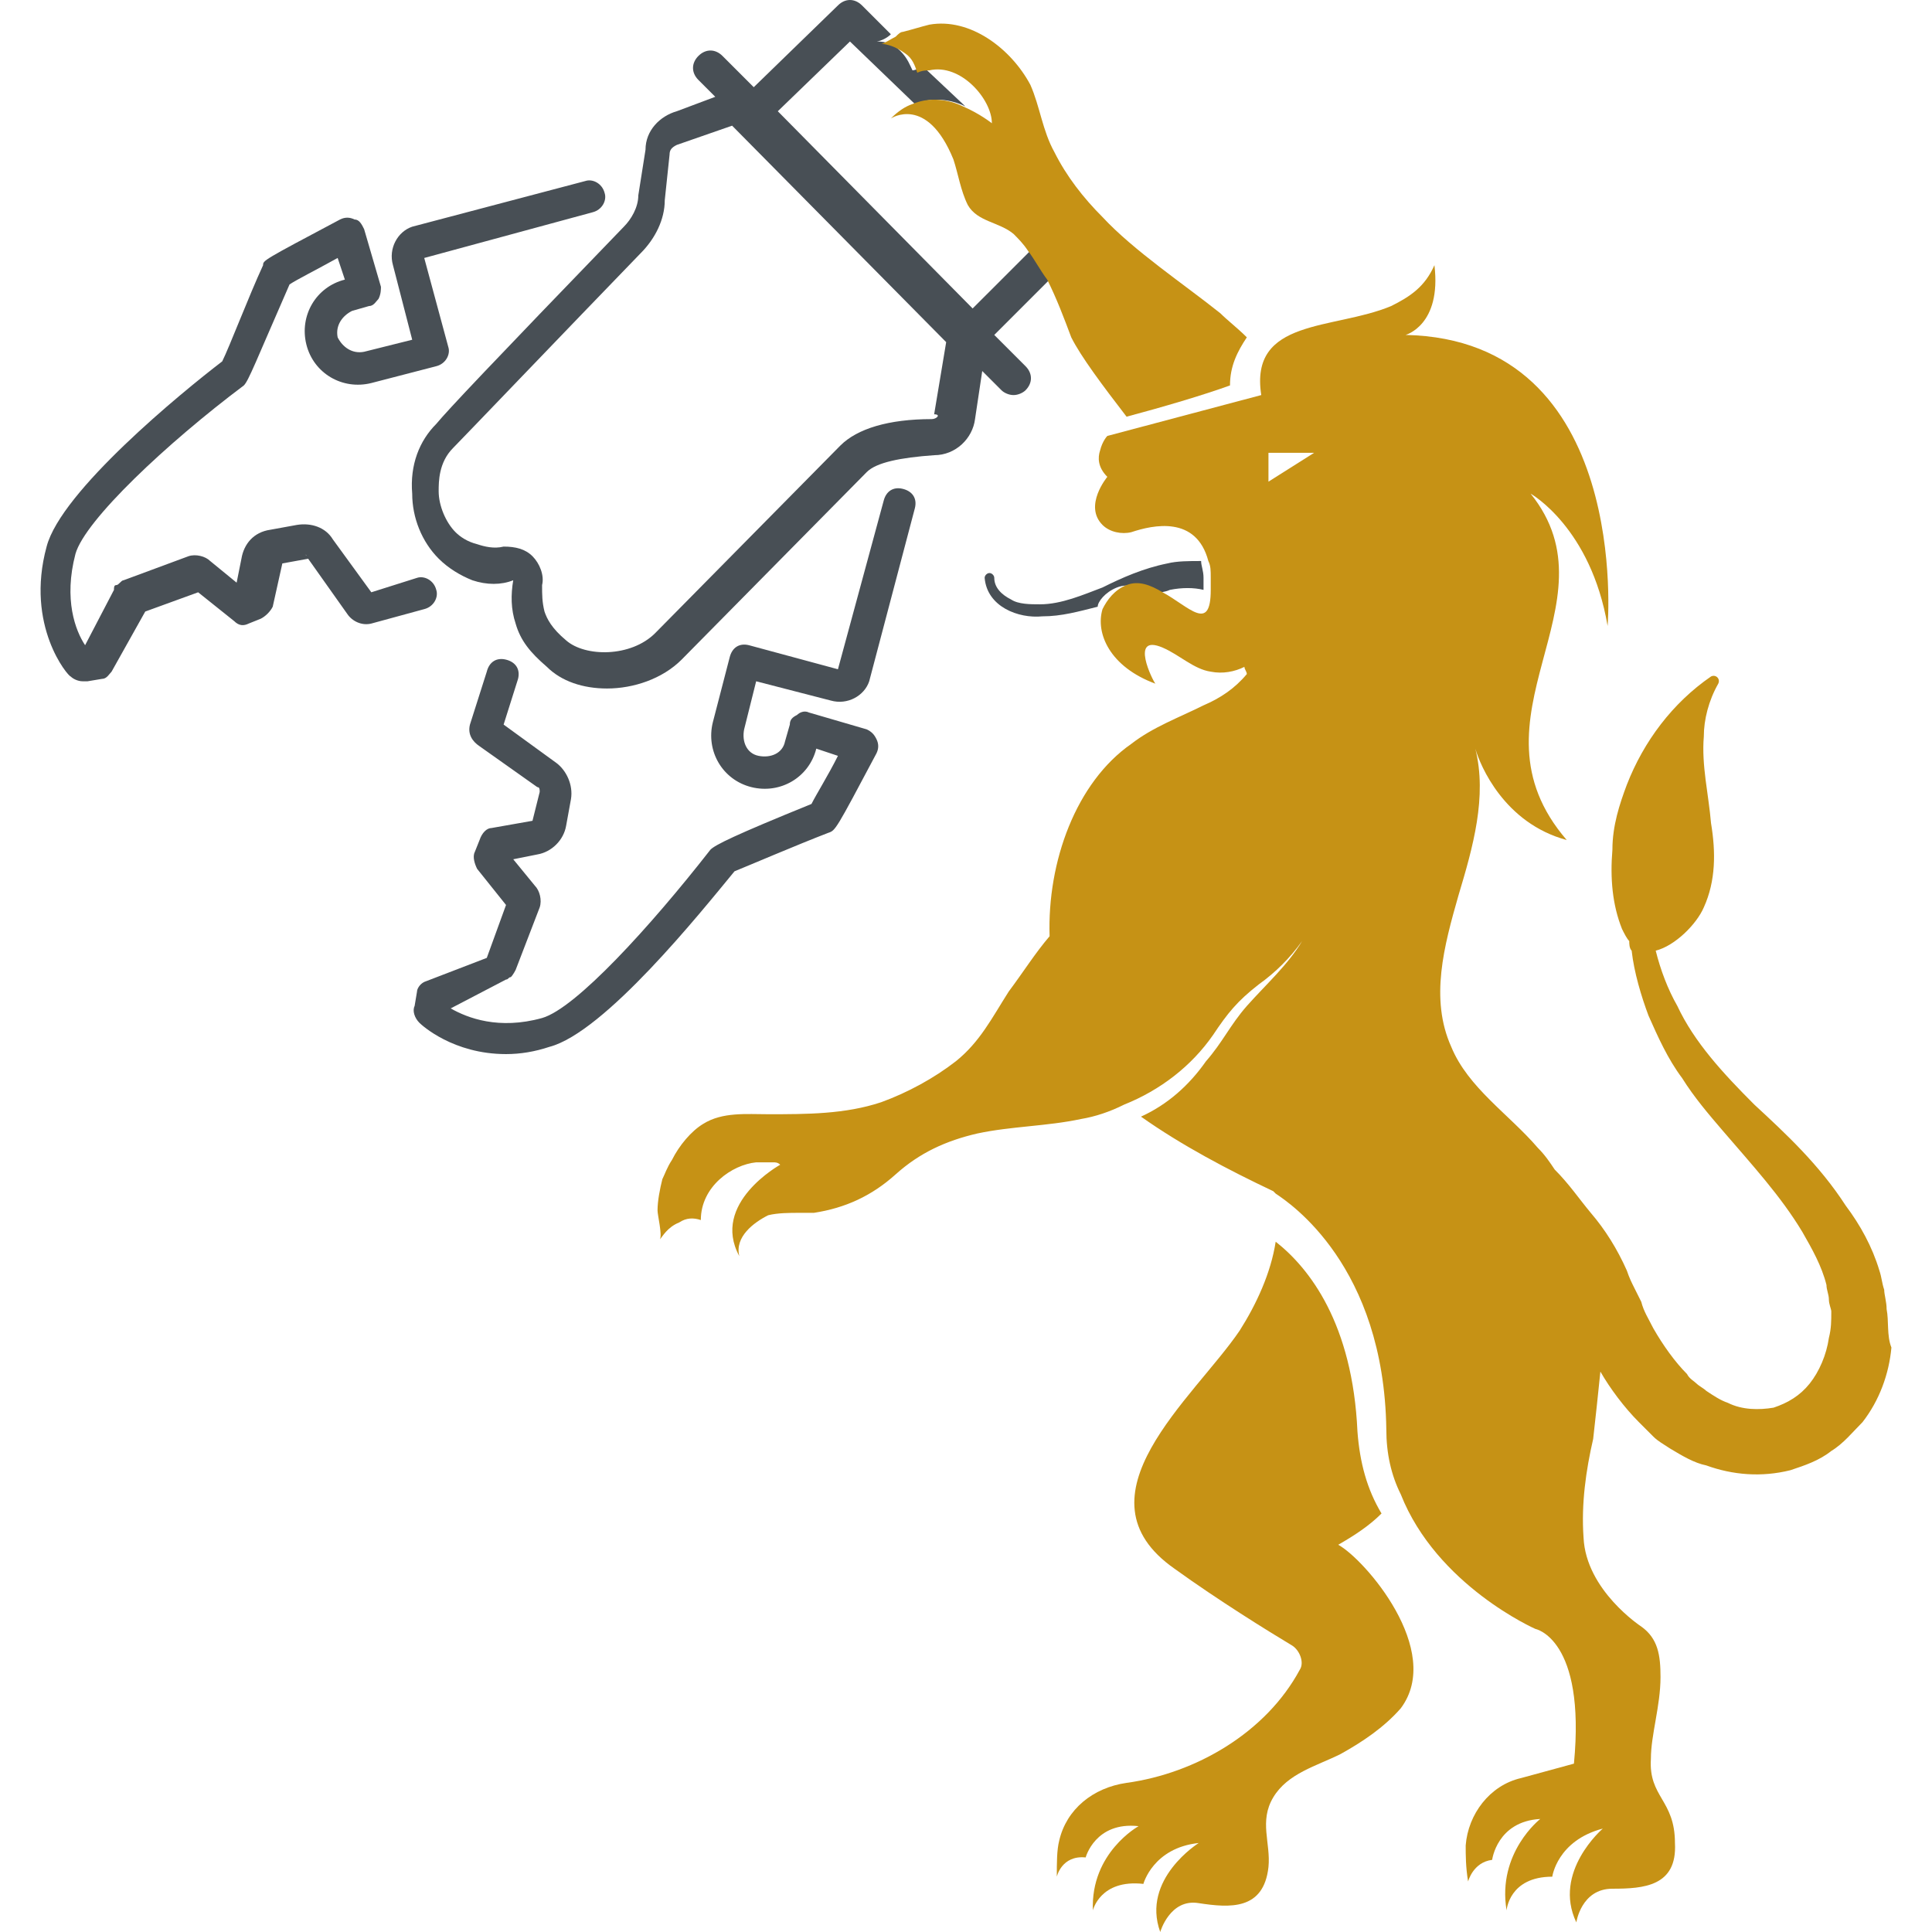 <?xml version="1.0" encoding="UTF-8" standalone="no"?>
<!-- Generator: Adobe Illustrator 25.2.0, SVG Export Plug-In . SVG Version: 6.00 Build 0)  -->

<svg
   version="1.1"
   id="Laag_1"
   x="0px"
   y="0px"
   viewBox="0 0 80.325 80.325"
   xml:space="preserve"
   sodipodi:docname="favicon.svg"
   width="80.325"
   height="80.325"
   inkscape:version="1.1.2 (b8e25be833, 2022-02-05)"
   xmlns:inkscape="http://www.inkscape.org/namespaces/inkscape"
   xmlns:sodipodi="http://sodipodi.sourceforge.net/DTD/sodipodi-0.dtd"
   xmlns="http://www.w3.org/2000/svg"
   xmlns:svg="http://www.w3.org/2000/svg"><defs
   id="defs60" /><sodipodi:namedview
   id="namedview58"
   pagecolor="#ffffff"
   bordercolor="#666666"
   borderopacity="1.0"
   inkscape:pageshadow="2"
   inkscape:pageopacity="0.0"
   inkscape:pagecheckerboard="0"
   showgrid="false"
   fit-margin-top="0"
   fit-margin-left="0"
   fit-margin-right="0"
   fit-margin-bottom="0"
   inkscape:zoom="5.38"
   inkscape:cx="-23.513011"
   inkscape:cy="49.070632"
   inkscape:window-width="1920"
   inkscape:window-height="1009"
   inkscape:window-x="1912"
   inkscape:window-y="-8"
   inkscape:window-maximized="1"
   inkscape:current-layer="Laag_1" />
<style
   type="text/css"
   id="style2">
	.Slagschaduw{fill:none;}
	.Afgeronde_x0020_hoeken_x0020_2_x0020_pt{fill:#FFFFFF;stroke:#000000;stroke-miterlimit:10;}
	.X_x0020_actief_x0020_weerspiegelen{fill:none;}
	.Zachte_x0020_schuine_x0020_kant{fill:url(#SVGID_1_);}
	.Schemering{fill:#FFFFFF;}
	.Gebladerte_AS{fill:#FFDD00;}
	.Pompadoer_AS{fill-rule:evenodd;clip-rule:evenodd;fill:#51AEE2;}
	.st0{fill:#484F55;}
	.st1{fill:#C69215;}
</style>
<linearGradient
   id="SVGID_1_"
   gradientUnits="userSpaceOnUse"
   x1="0"
   y1="0"
   x2="0.707"
   y2="0.707">
	<stop
   offset="0"
   style="stop-color:#E6E6EB"
   id="stop4" />
	<stop
   offset="0.174"
   style="stop-color:#E2E2E6"
   id="stop6" />
	<stop
   offset="0.352"
   style="stop-color:#D5D4D8"
   id="stop8" />
	<stop
   offset="0.532"
   style="stop-color:#C0BFC2"
   id="stop10" />
	<stop
   offset="0.714"
   style="stop-color:#A4A2A4"
   id="stop12" />
	<stop
   offset="0.895"
   style="stop-color:#828282"
   id="stop14" />
	<stop
   offset="1"
   style="stop-color:#6B6E6E"
   id="stop16" />
</linearGradient>
<path
   class="st0"
   d="m 17.638,40.825 c -0.2,0.1 -0.3,0.3 -0.3,0.4 l -0.1,0.6 c -0.1,0.2 0,0.5 0.2,0.7 0.1,0.1 1.4,1.3 3.6,1.3 0.6,0 1.2,-0.1 1.8,-0.3 2.3,-0.6 6.3,-5.6 7.7,-7.3 0.5,-0.2 2.6,-1.1 3.9,-1.6 0.3,-0.1 0.3,-0.1 2,-3.3 0.1,-0.2 0.1,-0.4 0,-0.6 -0.1,-0.2 -0.2,-0.3 -0.4,-0.4 l -2.4,-0.7 c -0.2,-0.1 -0.4,0 -0.5,0.1 -0.2,0.1 -0.3,0.2 -0.3,0.4 l -0.2,0.7 c -0.1,0.5 -0.6,0.7 -1.1,0.6 -0.5,-0.1 -0.7,-0.6 -0.6,-1.1 l 0.5,-2 3.1,0.8 c 0.7,0.2 1.4,-0.2 1.6,-0.8 l 1.9,-7.2 c 0.1,-0.4 -0.1,-0.7 -0.5,-0.8 -0.4,-0.1 -0.7,0.1 -0.8,0.5 l -1.9,7 -3.7,-1 c -0.4,-0.1 -0.7,0.1 -0.8,0.5 l -0.7,2.7 c -0.3,1.2 0.4,2.4 1.6,2.7 1.2,0.3 2.4,-0.4 2.7,-1.6 l 0.9,0.3 c -0.4,0.8 -0.9,1.6 -1.1,2 -3.2,1.3 -4,1.7 -4.2,1.9 v 0 c -2.5,3.2 -5.6,6.6 -7,7 -1.8,0.5 -3.1,0 -3.8,-0.4 l 2.3,-1.2 c 0.1,0 0.1,-0.1 0.2,-0.1 0.1,-0.1 0.2,-0.3 0.2,-0.3 l 1,-2.6 c 0.1,-0.3 0,-0.7 -0.2,-0.9 l -0.9,-1.1 1,-0.2 c 0.6,-0.1 1.1,-0.6 1.2,-1.2 l 0.2,-1.1 c 0.1,-0.6 -0.2,-1.2 -0.6,-1.5 l -2.2,-1.6 0.6,-1.9 c 0.1,-0.4 -0.1,-0.7 -0.5,-0.8 -0.4,-0.1 -0.7,0.1 -0.8,0.5 l -0.7,2.2 c -0.1,0.4 0.1,0.7 0.4,0.9 l 2.4,1.7 c 0.1,0 0.1,0.1 0.1,0.2 l -0.3,1.2 -1.7,0.3 c -0.2,0 -0.4,0.2 -0.5,0.5 l -0.2,0.5 c -0.1,0.2 0,0.5 0.1,0.7 l 1.2,1.5 -0.8,2.2 z"
   id="path19" />
<path
   class="st0"
   d="m 12.738,23.125 1.7,2.4 c 0.2,0.3 0.6,0.5 1,0.4 l 2.2,-0.6 c 0.4,-0.1 0.6,-0.5 0.5,-0.8 -0.1,-0.4 -0.5,-0.6 -0.8,-0.5 l -1.9,0.6 -1.6,-2.2 c -0.3,-0.5 -0.9,-0.7 -1.5,-0.6 l -1.1,0.2 c -0.7,0.1 -1.1,0.6 -1.2,1.2 l -0.2,1 -1.1,-0.9 c -0.2,-0.2 -0.6,-0.3 -0.9,-0.2 l -2.7,1 c -0.1,0 -0.2,0.2 -0.3,0.2 -0.1,0 -0.1,0.1 -0.1,0.2 l -1.2,2.3 c -0.4,-0.6 -0.9,-1.9 -0.4,-3.8 0.4,-1.4 3.8,-4.6 7,-7 v 0 c 0.2,-0.2 0.5,-1 1.9,-4.2 0.3,-0.2 1.1,-0.6 2,-1.1 l 0.3,0.9 c -1.2,0.3 -1.9,1.5 -1.6,2.7 0.3,1.2 1.5,1.9 2.7,1.6 l 2.7,-0.7 c 0.4,-0.1 0.6,-0.5 0.5,-0.8 l -1,-3.7 7,-1.9 c 0.4,-0.1 0.6,-0.5 0.5,-0.8 -0.1,-0.4 -0.5,-0.6 -0.8,-0.5 l -7.2,1.9 c -0.6,0.2 -1,0.9 -0.8,1.6 l 0.8,3.1 -2,0.5 c -0.5,0.1 -0.9,-0.2 -1.1,-0.6 -0.1,-0.5 0.2,-0.9 0.6,-1.1 l 0.7,-0.2 c 0.2,0 0.3,-0.2 0.4,-0.3 0.1,-0.2 0.1,-0.4 0.1,-0.5 l -0.7,-2.4 c -0.1,-0.2 -0.2,-0.4 -0.4,-0.4 -0.2,-0.1 -0.4,-0.1 -0.6,0 -3.2,1.7 -3.2,1.7 -3.2,1.9 -0.6,1.3 -1.4,3.4 -1.7,4 -1.7,1.3 -6.7,5.4 -7.3,7.7 -0.9,3.3 0.9,5.4 1,5.4 0.1,0.1 0.3,0.2 0.5,0.2 0.1,0 0.1,0 0.2,0 l 0.6,-0.1 c 0.2,0 0.3,-0.2 0.4,-0.3 l 1.4,-2.5 2.2,-0.8 1.5,1.2 c 0.2,0.2 0.4,0.2 0.6,0.1 l 0.5,-0.2 c 0.2,-0.1 0.4,-0.3 0.5,-0.5 l 0.4,-1.8 1.1,-0.2 c -0.2,-0.2 -0.1,-0.2 -0.1,-0.1"
   id="path21" />
<path
   class="st0"
   d="m 40.438,12.825 -8.1,-8.2 3,-2.9 2.7,2.6 c 0.7,-0.3 1.5,-0.2 2.1,0.1 l -1.7,-1.6 c -0.2,0 -0.4,0.1 -0.5,0.1 -0.1,-0.2 -0.2,-0.5 -0.5,-0.8 -0.4,-0.4 -0.8,-0.4 -1,-0.4 0.1,0 0.4,-0.1 0.6,-0.3 l -1.2,-1.2 c -0.3,-0.3 -0.7,-0.3 -1,0 l -3.5,3.4 -1.3,-1.3 c -0.3,-0.3 -0.7,-0.3 -1,0 -0.3,0.3 -0.3,0.7 0,1 l 0.7,0.7 -1.6,0.6 c -0.7,0.2 -1.3,0.8 -1.3,1.6 l -0.3,1.9 c 0,0.5 -0.3,1 -0.6,1.3 -5.6,5.8 -7.3,7.6 -7.8,8.2 v 0 c -0.7,0.7 -1.1,1.7 -1,2.9 0,1 0.4,2 1.1,2.7 0.4,0.4 0.9,0.7 1.4,0.9 0.6,0.2 1.2,0.2 1.7,0 -0.1,0.6 -0.1,1.2 0.1,1.8 0.2,0.7 0.6,1.2 1.3,1.8 0.6,0.6 1.5,0.9 2.5,0.9 1.1,0 2.3,-0.4 3.1,-1.2 l 7.7,-7.8 c 0.4,-0.4 1.4,-0.6 2.8,-0.7 0.9,0 1.6,-0.7 1.7,-1.5 l 0.3,-2 0.8,0.8 c 0.1,0.1 0.3,0.2 0.5,0.2 0.2,0 0.4,-0.1 0.5,-0.2 0.3,-0.3 0.3,-0.7 0,-1 l -1.3,-1.3 2.3,-2.3 c -0.2,-0.4 -0.5,-0.8 -0.8,-1.2 z m -1.7,4.6 c -1.8,0 -3.1,0.4 -3.8,1.1 l -7.7,7.8 c -1,1 -2.9,1 -3.7,0.3 -0.6,-0.5 -0.8,-0.9 -0.9,-1.2 -0.1,-0.4 -0.1,-0.7 -0.1,-1.1 0.1,-0.4 -0.1,-0.9 -0.4,-1.2 -0.3,-0.3 -0.7,-0.4 -1.2,-0.4 -0.4,0.1 -0.8,0 -1.1,-0.1 -0.4,-0.1 -0.7,-0.3 -0.9,-0.5 -0.4,-0.4 -0.7,-1.1 -0.7,-1.7 0,-0.4 0,-1.2 0.6,-1.8 0,0 0,0 0,0 0.3,-0.3 4.8,-5 7.8,-8.1 0.6,-0.6 1,-1.4 1,-2.2 l 0.2,-1.9 c 0,-0.2 0.1,-0.3 0.3,-0.4 l 2.3,-0.8 8.9,9 -0.5,3 c 0.3,0 0.1,0.2 -0.1,0.2"
   id="path23" />












<path
   class="st1"
   d="m 51.838,14.025 c -0.4,-0.4 -0.8,-0.7 -1.1,-1 -1.5,-1.2 -3.6,-2.6 -4.9,-4 -0.8,-0.8 -1.5,-1.7 -2,-2.7 -0.5,-0.9 -0.6,-1.9 -1,-2.8 -0.8,-1.5 -2.5,-2.8 -4.2,-2.5 -0.4,0.1 -0.7,0.2 -1.1,0.3 -0.1,0 -0.2,0.1 -0.3,0.2 -0.2,0.1 -0.5,0.3 -0.6,0.3 0.2,0 0.6,0.1 1,0.4 0.3,0.2 0.4,0.5 0.5,0.8 0.2,-0.1 0.4,-0.1 0.5,-0.1 1.3,-0.3 2.6,1.2 2.6,2.2 0,0 -0.5,-0.4 -1.2,-0.7 -0.6,-0.3 -1.4,-0.4 -2.1,-0.1 -0.3,0.1 -0.6,0.3 -0.9,0.6 0,0 1.5,-1 2.6,1.7 0.2,0.6 0.3,1.3 0.6,1.9 0.4,0.7 1.3,0.7 1.9,1.2 0.2,0.2 0.4,0.4 0.6,0.7 0.3,0.4 0.5,0.8 0.8,1.2 0.4,0.8 0.7,1.6 1,2.4 0.4,0.8 1.3,2 2.3,3.3 1.5,-0.4 3.2,-0.9 4.3,-1.3 0,-0.8 0.3,-1.4 0.7,-2"
   id="path49" />
<path
   class="st0"
   d="m 46.438,24.425 c 0.5,-0.2 1,0 1.5,0.3 0.2,-0.1 0.5,-0.1 0.7,-0.2 0.5,-0.1 1,-0.1 1.4,0 0,-0.1 0,-0.3 0,-0.5 0,-0.3 -0.1,-0.5 -0.1,-0.7 -0.5,0 -1,0 -1.4,0.1 -1,0.2 -1.9,0.6 -2.7,1 -0.8,0.3 -1.7,0.7 -2.6,0.7 -0.4,0 -0.9,0 -1.2,-0.2 -0.4,-0.2 -0.7,-0.5 -0.7,-0.9 v 0 c 0,-0.1 -0.1,-0.2 -0.2,-0.2 -0.1,0 -0.2,0.1 -0.2,0.2 0.1,1.2 1.4,1.7 2.4,1.6 0.8,0 1.5,-0.2 2.3,-0.4 0,-0.2 0.3,-0.6 0.8,-0.8"
   id="path51" />
<path
   class="st1"
   d="m 78.438,54.425 c 0,-0.3 -0.1,-0.6 -0.1,-0.8 -0.1,-0.3 -0.1,-0.5 -0.2,-0.8 -0.3,-1 -0.8,-1.9 -1.4,-2.7 -1.1,-1.7 -2.5,-3 -3.8,-4.2 -1.3,-1.3 -2.5,-2.6 -3.2,-4.1 -0.4,-0.7 -0.7,-1.5 -0.9,-2.3 0.8,-0.2 1.7,-1.1 2,-1.8 0.5,-1.1 0.5,-2.3 0.3,-3.5 -0.1,-1.2 -0.4,-2.4 -0.3,-3.6 0,-0.7 0.2,-1.5 0.6,-2.2 0.1,-0.2 -0.1,-0.4 -0.3,-0.3 -1.6,1.1 -2.8,2.7 -3.5,4.5 -0.3,0.8 -0.6,1.7 -0.6,2.7 -0.1,1.2 0,2.3 0.4,3.3 0.1,0.2 0.2,0.4 0.3,0.5 0,0.1 0,0.3 0.1,0.4 0.1,0.9 0.4,1.9 0.7,2.7 0.4,0.9 0.8,1.8 1.4,2.6 0.5,0.8 1.1,1.5 1.7,2.2 1.2,1.4 2.4,2.7 3.3,4.2 0.4,0.7 0.8,1.4 1,2.2 0,0.2 0.1,0.4 0.1,0.6 0,0.2 0.1,0.4 0.1,0.5 0,0.4 0,0.7 -0.1,1.1 -0.1,0.7 -0.4,1.4 -0.8,1.9 -0.4,0.5 -0.9,0.8 -1.5,1 -0.6,0.1 -1.3,0.1 -1.9,-0.2 -0.3,-0.1 -0.6,-0.3 -0.9,-0.5 -0.1,-0.1 -0.3,-0.2 -0.4,-0.3 -0.1,-0.1 -0.3,-0.2 -0.4,-0.4 -0.5,-0.5 -1,-1.2 -1.4,-1.9 -0.2,-0.4 -0.4,-0.7 -0.5,-1.1 l -0.3,-0.6 c -0.1,-0.2 -0.2,-0.4 -0.3,-0.7 -0.4,-0.9 -0.9,-1.7 -1.5,-2.4 -0.5,-0.6 -0.9,-1.2 -1.5,-1.8 -0.2,-0.3 -0.4,-0.6 -0.7,-0.9 -1.2,-1.4 -2.9,-2.5 -3.6,-4.2 -0.9,-2 -0.3,-4.2 0.3,-6.3 0.6,-2 1.2,-4.1 0.7,-6.1 0.2,0.7 1.2,3.1 3.8,3.8 -4.4,-5.1 2.2,-9.8 -1.5,-14.4 0,0 2.5,1.4 3.2,5.5 0,0 1,-11.9 -8.4,-12.1 0,0 1.5,-0.4 1.2,-2.9 -0.4,0.9 -1,1.3 -1.8,1.7 -2.4,1 -5.9,0.5 -5.4,3.7 l -6.4,1.7 c 0,0 -0.2,0.2 -0.3,0.6 -0.1,0.3 -0.1,0.7 0.3,1.1 0,0 -1,1.2 -0.2,2 0.3,0.3 0.8,0.4 1.2,0.3 0.9,-0.3 2.7,-0.7 3.2,1.2 0.1,0.2 0.1,0.4 0.1,0.7 0,0.2 0,0.3 0,0.5 0,1.8 -0.9,0.7 -2,0.1 -0.5,-0.3 -1,-0.5 -1.5,-0.3 -0.5,0.2 -0.8,0.6 -1,1 -0.3,1 0.3,2.4 2.2,3.1 -0.1,-0.1 -1.1,-2.1 0.3,-1.5 0.7,0.3 1.3,0.9 2,1 0.5,0.1 1,0 1.4,-0.2 0,0.1 0.1,0.2 0.1,0.3 -0.5,0.6 -1.1,1 -1.8,1.3 -1,0.5 -2.1,0.9 -3,1.6 -2.3,1.6 -3.5,4.9 -3.4,8 -0.6,0.7 -1.1,1.5 -1.7,2.3 -0.7,1.1 -1.2,2.1 -2.2,2.9 -0.9,0.7 -2,1.3 -3.1,1.7 -1.5,0.5 -3.1,0.5 -4.7,0.5 -0.9,0 -1.9,-0.1 -2.7,0.4 -0.5,0.3 -1,0.9 -1.3,1.5 -0.2,0.3 -0.3,0.6 -0.4,0.8 -0.1,0.4 -0.2,0.9 -0.2,1.3 0,0.2 0.2,1 0.1,1.2 0.1,-0.1 0.3,-0.5 0.8,-0.7 0.3,-0.2 0.6,-0.2 0.9,-0.1 0,-1.4 1.3,-2.3 2.3,-2.4 0.2,0 0.5,0 0.7,0 0.1,0 0.2,0 0.3,0.1 0,0 -2.9,1.6 -1.7,3.8 -0.2,-0.8 0.6,-1.4 1.2,-1.7 0.4,-0.1 0.9,-0.1 1.3,-0.1 0.2,0 0.4,0 0.6,0 1.3,-0.2 2.4,-0.7 3.4,-1.6 1,-0.9 2.1,-1.4 3.4,-1.7 1.4,-0.3 2.9,-0.3 4.3,-0.6 0.6,-0.1 1.2,-0.3 1.8,-0.6 1.5,-0.6 2.8,-1.6 3.7,-2.9 0.6,-0.9 1,-1.4 1.9,-2.1 0.7,-0.5 1.3,-1.1 1.8,-1.8 -0.6,1 -1.5,1.8 -2.3,2.7 -0.7,0.8 -1,1.5 -1.7,2.3 -0.7,1 -1.6,1.8 -2.7,2.3 1.7,1.2 3.6,2.2 5.5,3.1 0,0 0,0 0.1,0.1 0.6,0.4 4.5,3 4.6,9.8 0,1 0.2,1.9 0.6,2.7 1.5,3.8 5.6,5.6 5.6,5.6 0,0 2.1,0.4 1.6,5.6 l -2.2,0.6 c -1.3,0.3 -2.2,1.5 -2.3,2.8 0,0.4 0,0.9 0.1,1.5 0,0 0.2,-0.8 1,-0.9 0,0 0.2,-1.6 2,-1.7 0,0 -1.8,1.4 -1.4,3.8 0,0 0.1,-1.4 1.9,-1.4 0,0 0.2,-1.5 2.1,-2 0,0 -2.1,1.8 -1.1,3.9 0,0 0.2,-1.4 1.5,-1.4 1.3,0 2.7,-0.1 2.6,-1.9 0,-1.8 -1.1,-1.9 -1,-3.5 0,-1 0.4,-2.2 0.4,-3.4 0,-0.9 -0.1,-1.6 -0.8,-2.1 0,0 -2.3,-1.5 -2.4,-3.7 -0.1,-1.4 0.1,-2.8 0.4,-4.1 0.1,-0.9 0.2,-1.8 0.3,-2.8 0.4,0.7 1,1.5 1.6,2.1 0.2,0.2 0.4,0.4 0.6,0.6 0.2,0.2 0.4,0.3 0.7,0.5 0.5,0.3 1,0.6 1.5,0.7 1.1,0.4 2.3,0.5 3.5,0.2 0.6,-0.2 1.2,-0.4 1.7,-0.8 0.5,-0.3 0.9,-0.8 1.3,-1.2 0.7,-0.9 1.1,-2 1.2,-3.1 -0.2,-0.5 -0.1,-1.1 -0.2,-1.6 m -25.7,-34.4 v -1.2 h 1.9 z"
   id="path53" />
<path
   class="st1"
   d="m 53.038,51.625 c -0.2,1.3 -0.8,2.6 -1.5,3.7 -1.9,2.8 -7,6.9 -2.7,9.9 1.8,1.3 3.9,2.6 4.9,3.2 0.3,0.2 0.5,0.7 0.3,1 -1.4,2.6 -4.3,4.3 -7.2,4.7 -1.4,0.2 -2.5,1.1 -2.8,2.4 -0.1,0.4 -0.1,0.9 -0.1,1.5 0,0 0.2,-0.9 1.2,-0.8 0,0 0.4,-1.5 2.2,-1.3 0,0 -2,1.1 -1.9,3.5 0,0 0.3,-1.3 2.1,-1.1 0,0 0.4,-1.5 2.3,-1.7 0,0 -2.4,1.5 -1.6,3.7 0,0 0.4,-1.4 1.6,-1.2 1.3,0.2 2.7,0.3 2.9,-1.5 0.1,-1 -0.4,-1.9 0.2,-2.9 0.6,-1 1.8,-1.3 2.8,-1.8 0.9,-0.5 1.8,-1.1 2.5,-1.9 1.8,-2.4 -1.5,-6.2 -2.6,-6.8 0.7,-0.4 1.3,-0.8 1.8,-1.3 -0.6,-1 -0.9,-2.1 -1,-3.4 -0.2,-4.5 -2,-6.8 -3.4,-7.9"
   id="path55" />
</svg>
